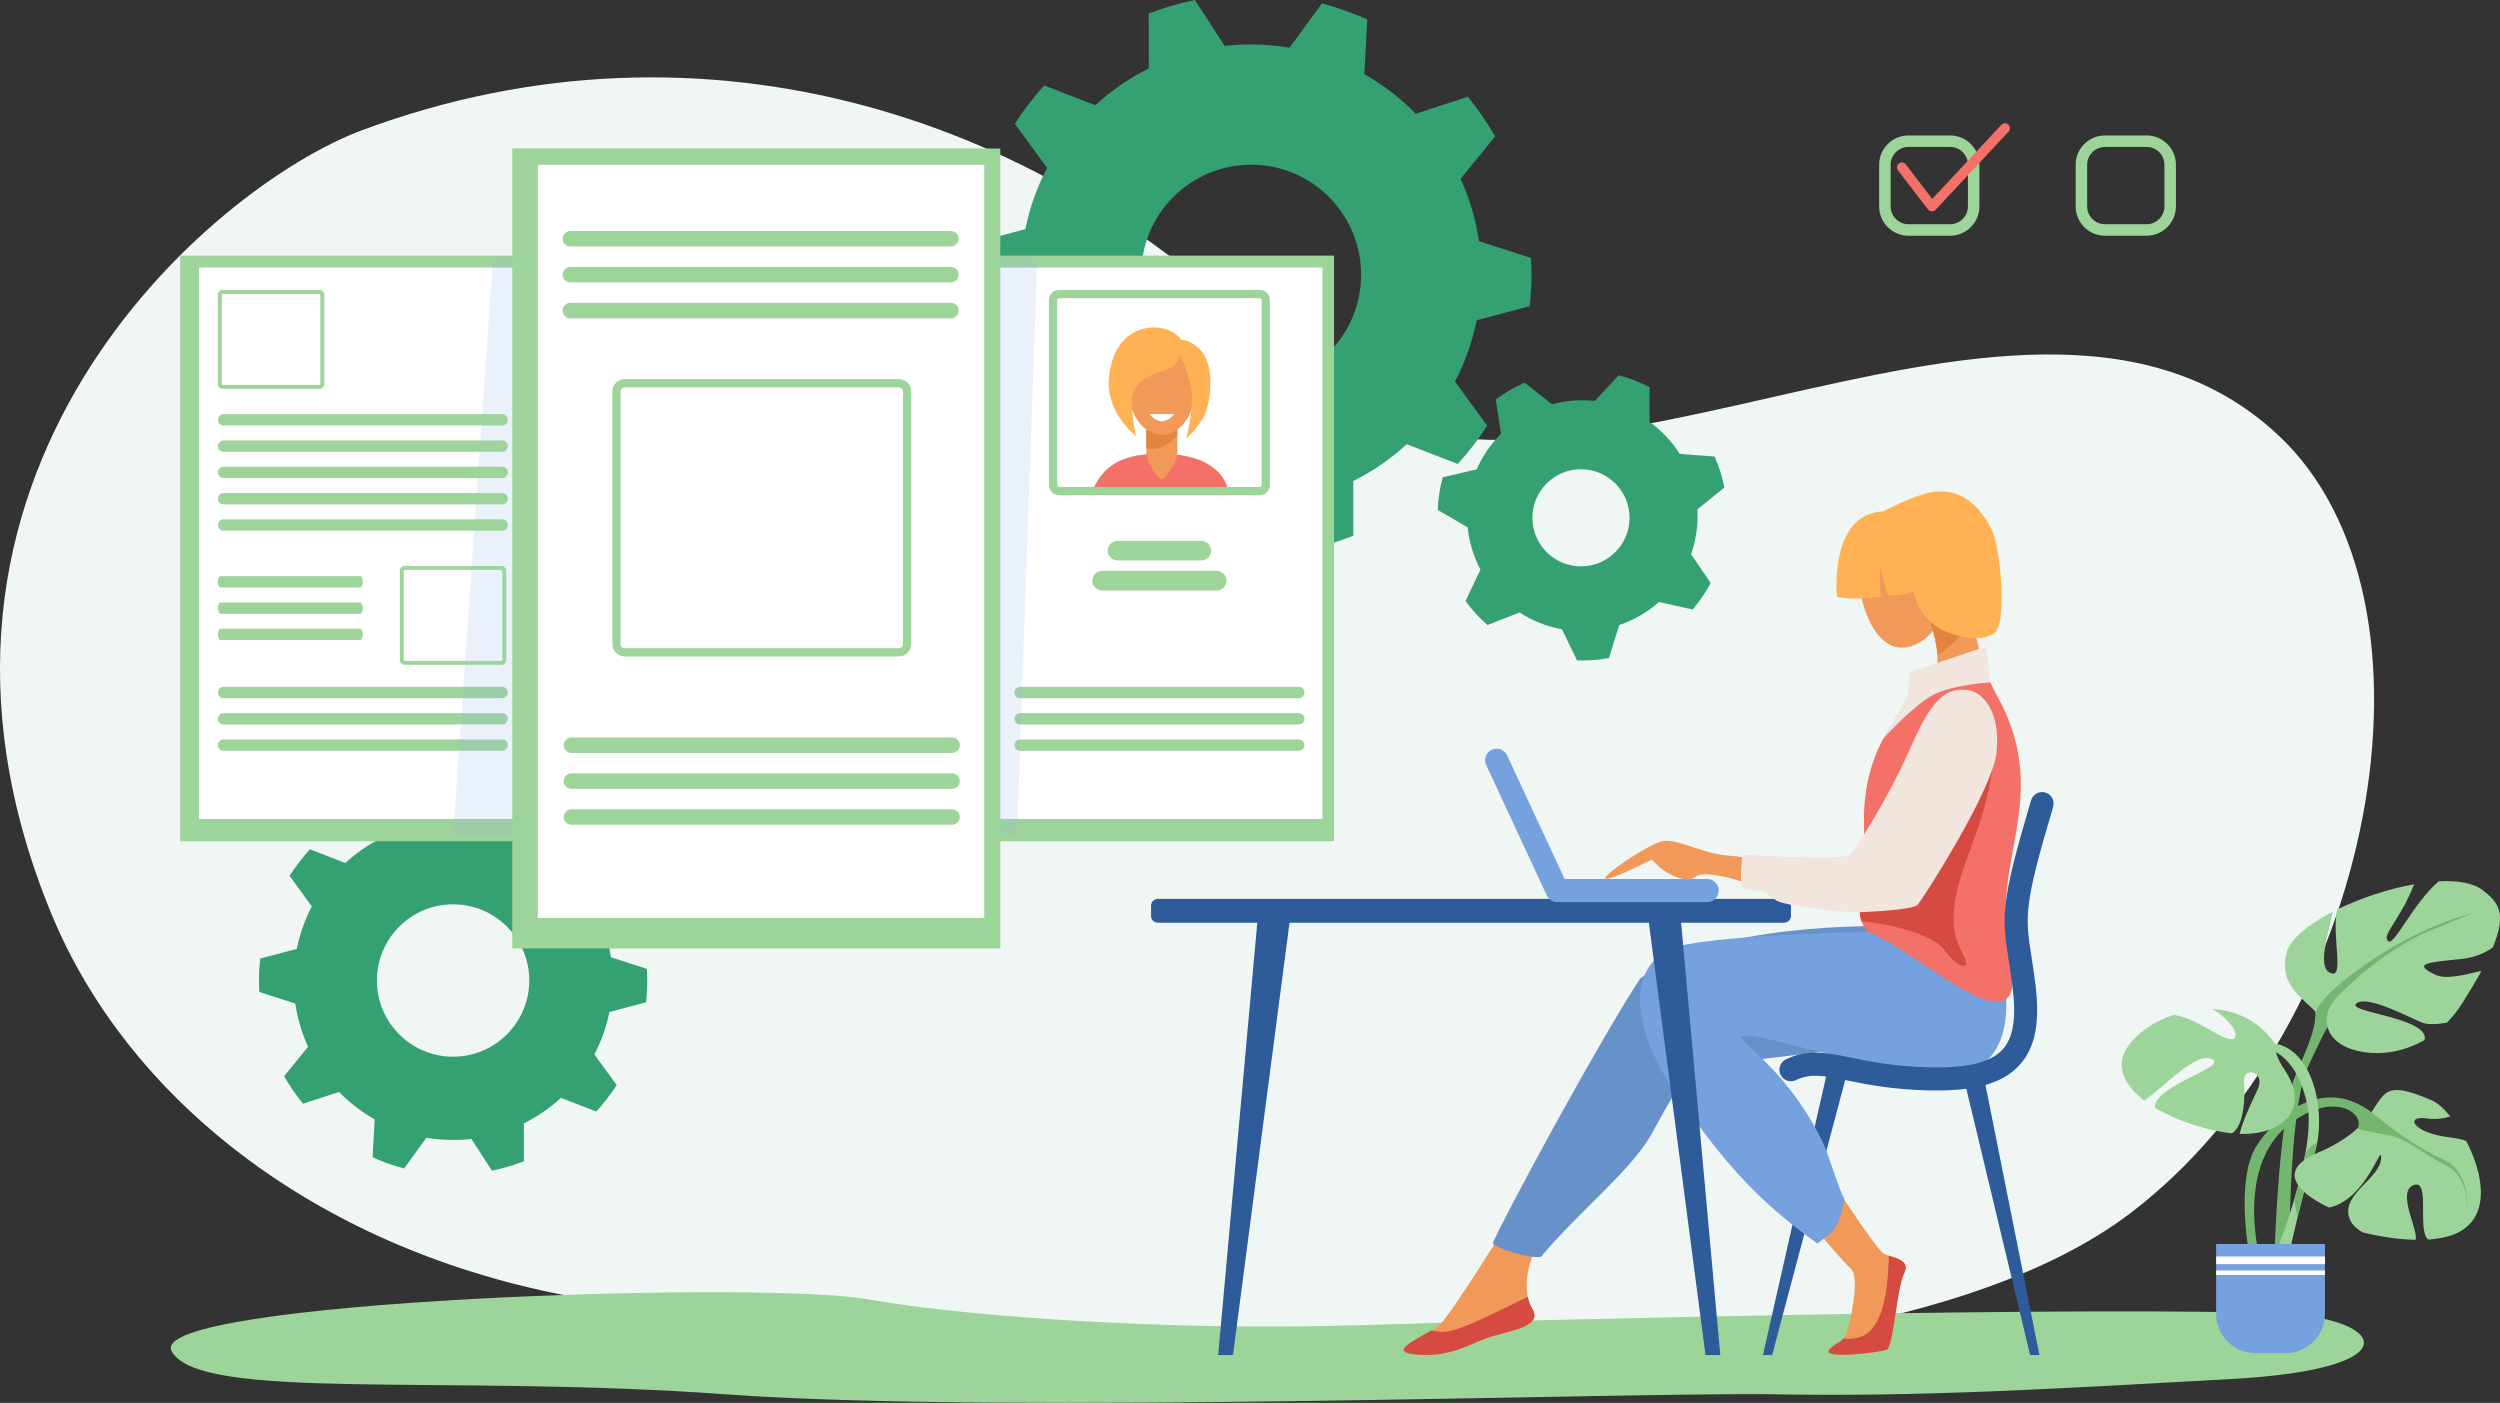 <?xml version="1.0" encoding="utf-8"?>
<!-- Generator: Adobe Illustrator 19.0.0, SVG Export Plug-In . SVG Version: 6.00 Build 0)  -->
<svg version="1.1" id="Layer_1" xmlns="http://www.w3.org/2000/svg" xmlns:xlink="http://www.w3.org/1999/xlink" x="0px" y="0px"
	 viewBox="0 0 3041.8 1706.9" style="enable-background:new 0 0 3041.8 1706.9;" xml:space="preserve">
<rect x="0" y="0" width="3041.8" height="1706.9" fill="#333333" stroke="none"/>
<style type="text/css">
	.st0{clip-path:url(#SVGID_2_);}
	.st1{clip-path:url(#SVGID_4_);fill:#F0F6F3;}
	.st2{clip-path:url(#SVGID_4_);fill:#35A072;}
	.st3{clip-path:url(#SVGID_4_);fill:#9CD499;}
	.st4{clip-path:url(#SVGID_4_);fill:#F37168;}
	.st5{clip-path:url(#SVGID_4_);fill:#FFFFFF;}
	.st6{clip-path:url(#SVGID_4_);fill:#F09959;}
	.st7{clip-path:url(#SVGID_4_);fill:#E38540;}
	.st8{clip-path:url(#SVGID_4_);fill:#FFB154;}
	.st9{opacity:0.2;clip-path:url(#SVGID_4_);}
	.st10{clip-path:url(#SVGID_6_);fill:#99BBEB;}
	.st11{clip-path:url(#SVGID_4_);fill:#2E5B9A;}
	.st12{clip-path:url(#SVGID_4_);fill:#6791C9;}
	.st13{clip-path:url(#SVGID_4_);fill:#75A1DE;}
	.st14{clip-path:url(#SVGID_4_);fill:#D54A41;}
	.st15{clip-path:url(#SVGID_4_);fill:#F2E5DE;}
	.st16{clip-path:url(#SVGID_4_);fill:#74B570;}
</style>
<g>
	<defs>
		<rect id="SVGID_1_" width="3041.8" height="1706.9"/>
	</defs>
	<clipPath id="SVGID_2_">
		<use xlink:href="#SVGID_1_"  style="overflow:visible;"/>
	</clipPath>
	<g class="st0">
		<defs>
			<rect id="SVGID_3_" y="0" width="3041.8" height="1706.9"/>
		</defs>
		<clipPath id="SVGID_4_">
			<use xlink:href="#SVGID_3_"  style="overflow:visible;"/>
		</clipPath>
		<path class="st1" d="M441.1,158.2C856.6,4,1278.9,140.3,1565.2,437.4c286.4,297,887.4-205,1206.2,91.5
			c217.5,202.4,117.9,722.6-180.4,948c-405.4,306.3-1638.4,150.9-1905.1,98.8c-307.3-60.1-531.9-242.3-623.2-463.4
			C-157.2,579.4,257.5,226.4,441.1,158.2"/>
		<path class="st2" d="M1861.2,372.5c1.4-12.6,2.2-25.3,2.2-38.3c0-6.8-0.2-13.6-0.6-20.3l-63.3-20.5c-3.9-26.7-11.5-52.1-22.4-75.8
			l42-51.6c-9.7-17.1-20.8-33.2-33.2-48.3l-63.3,20.7c-18.4-18.8-39.5-35.1-62.6-48.2l3.6-66.5c-17.7-8-36.1-14.6-55.2-19.6
			L1569.1,58c-15.2-2.6-30.9-3.9-46.8-3.9c-10.9,0-21.6,0.6-32.2,1.8L1453.9,0c-19.4,3.9-38.2,9.5-56.2,16.6l0.1,66.6
			c-23.8,11.8-45.7,27-65.1,44.8l-62.1-24c-13.2,14.4-25.2,30-35.8,46.5l39.2,53.8c-12.1,23.1-21.1,48.1-26.4,74.5l-64.3,17.1
			c-1.4,12.6-2.2,25.3-2.2,38.3c0,6.8,0.2,13.6,0.6,20.3l63.3,20.5c3.9,26.7,11.5,52.1,22.4,75.8l-42,51.6
			c9.7,17.1,20.8,33.2,33.2,48.3l63.3-20.6c18.4,18.8,39.5,35.1,62.6,48.2l-3.6,66.5c17.7,8,36.1,14.6,55.2,19.6l39.1-53.9
			c15.2,2.6,30.9,3.9,46.8,3.9c10.9,0,21.6-0.6,32.2-1.8l36.2,55.9c19.4-3.9,38.2-9.5,56.2-16.6l-0.1-66.6
			c23.8-11.8,45.7-27,65.1-44.8l62.1,24c13.2-14.4,25.2-30,35.8-46.5l-39.2-53.8c12.1-23.1,21.1-48.2,26.4-74.5L1861.2,372.5z
			 M1522.3,468c-73.9,0-133.8-59.9-133.8-133.8c0-73.9,59.9-133.8,133.8-133.8c73.9,0,133.8,59.9,133.8,133.8
			C1656.1,408.1,1596.2,468,1522.3,468"/>
		<path class="st2" d="M1704.8,486.8c-1.1,0-2.3-0.4-3.2-1.2c-2.1-1.8-2.4-4.9-0.6-7c33.6-40.4,52.1-91.7,52.1-144.4
			c0-25.2-4.1-50-12.3-73.6c-0.9-2.6,0.5-5.5,3.1-6.4c2.6-0.9,5.5,0.5,6.4,3.1c8.5,24.7,12.8,50.5,12.8,76.9
			c0,55-19.3,108.5-54.4,150.8C1707.6,486.2,1706.2,486.8,1704.8,486.8"/>
		<path class="st2" d="M1685.4,171c-1.2,0-2.5-0.5-3.4-1.4c-22.6-21.3-48.8-37.4-77.8-47.9c-2.6-0.9-3.9-3.8-3-6.4
			c0.9-2.6,3.8-3.9,6.4-3c30.3,11,57.6,27.8,81.2,50c2,1.9,2.1,5.1,0.2,7.1C1688,170.5,1686.7,171,1685.4,171"/>
		<path class="st2" d="M1470.4,115.3c-2.2,0-4.3-1.5-4.8-3.8c-0.7-2.7,0.9-5.4,3.6-6.1c18.8-4.8,38.3-7.2,57.9-7.2c2.8,0,5,2.2,5,5
			c0,2.8-2.2,5-5,5c-18.8,0-37.4,2.3-55.5,6.9C1471.2,115.2,1470.8,115.3,1470.4,115.3"/>
		<path class="st2" d="M786,1219.5c1-8.7,1.5-17.6,1.5-26.5c0-4.7-0.2-9.4-0.4-14.1l-43.8-14.2c-2.7-18.5-8-36.1-15.5-52.5
			l29.1-35.8c-6.7-11.8-14.4-23-23-33.5l-43.8,14.3c-12.8-13.1-27.4-24.3-43.4-33.4l2.5-46.1c-12.2-5.6-25-10.1-38.3-13.6
			l-27.1,37.4c-10.5-1.8-21.4-2.7-32.4-2.7c-7.5,0-15,0.4-22.3,1.3l-25.1-38.7c-13.4,2.7-26.4,6.6-38.9,11.5l0.1,46.1
			c-16.5,8.2-31.7,18.7-45.1,31l-43-16.6c-9.1,10-17.4,20.8-24.8,32.2l27.1,37.3c-8.4,16-14.6,33.4-18.3,51.6l-44.5,11.8
			c-1,8.7-1.5,17.6-1.5,26.5c0,4.7,0.2,9.4,0.4,14.1l43.8,14.2c2.7,18.5,8,36.1,15.5,52.5l-29.1,35.8c6.7,11.8,14.4,23,23,33.5
			l43.8-14.3c12.8,13.1,27.4,24.3,43.4,33.4l-2.5,46.1c12.2,5.6,25,10.1,38.3,13.6l27.1-37.4c10.5,1.8,21.4,2.7,32.4,2.7
			c7.5,0,15-0.4,22.3-1.3l25.1,38.7c13.4-2.7,26.4-6.6,38.9-11.5l-0.1-46.1c16.5-8.2,31.7-18.7,45.1-31l43,16.6
			c9.1-10,17.4-20.8,24.8-32.2l-27.1-37.3c8.4-16,14.6-33.3,18.3-51.6L786,1219.5z M551.3,1285.7c-51.2,0-92.7-41.5-92.7-92.7
			c0-51.2,41.5-92.7,92.7-92.7c51.2,0,92.7,41.5,92.7,92.7C643.9,1244.2,602.4,1285.7,551.3,1285.7"/>
		<path class="st2" d="M677.6,1300.2c-1.1,0-2.3-0.4-3.2-1.2c-2.1-1.8-2.4-4.9-0.6-7c23.1-27.7,35.8-62.9,35.8-99
			c0-17.3-2.8-34.3-8.4-50.5c-0.9-2.6,0.5-5.5,3.1-6.4c2.6-0.9,5.5,0.5,6.4,3.1c5.9,17.3,9,35.3,9,53.7c0,38.5-13.5,75.9-38.1,105.4
			C680.5,1299.6,679.1,1300.2,677.6,1300.2"/>
		<path class="st2" d="M664.2,1081.5c-1.2,0-2.5-0.4-3.4-1.4c-15.5-14.6-33.4-25.6-53.3-32.9c-2.6-0.9-3.9-3.8-3-6.4
			c0.9-2.6,3.8-3.9,6.4-3c21.2,7.7,40.3,19.5,56.8,35c2,1.9,2.1,5.1,0.2,7.1C666.9,1081,665.6,1081.5,664.2,1081.5"/>
		<path class="st2" d="M515.3,1042.9c-2.2,0-4.3-1.5-4.8-3.8c-0.7-2.7,0.9-5.4,3.6-6.1c13.2-3.3,26.8-5,40.5-5c2.8,0,5,2.2,5,5
			c0,2.8-2.2,5-5,5c-12.9,0-25.7,1.6-38,4.7C516.1,1042.9,515.7,1042.9,515.3,1042.9"/>
		<path class="st2" d="M2065.5,627.3c0-2.6-0.1-5.2-0.2-7.7l32.8-26.4c-2.6-13.2-6.6-25.8-11.9-37.7l-42.4-3.2
			c-9.6-15.2-22.1-28.4-36.7-38.9l-0.1-42.3c-11.8-6.2-24.4-11.1-37.6-14.5l-29,31.2c-5-0.5-10.1-0.8-15.2-0.8
			c-12.8,0-25.1,1.7-36.9,4.9l-33.2-26.3c-12.5,5.4-24.3,12.3-35.1,20.4l6.3,41.9c-12.4,12.3-22.5,27-29.6,43.2l-41.3,9.6
			c-3.5,12.8-5.6,26.1-6.1,39.8l36.4,21.1c1.9,18.4,7.3,35.8,15.6,51.5l-18.2,38.2c7.8,10.7,16.8,20.5,26.8,29.2l39-15.3
			c15.3,10,32.8,17.1,51.5,20.4l18.4,37.9c2.2,0.1,4.4,0.1,6.6,0.1c11,0,21.8-1,32.3-3l12.4-40.1c18.1-6.1,34.5-15.7,48.4-28.1
			l41,9.2c8.4-9.9,15.8-20.7,21.9-32.3l-23.8-34.9C2062.6,659.5,2065.5,643.7,2065.5,627.3 M1923.6,689.1
			c-32.6,0-59.1-26.5-59.1-59.1c0-32.6,26.5-59.1,59.1-59.1c32.6,0,59.1,26.5,59.1,59.1C1982.7,662.6,1956.2,689.1,1923.6,689.1"/>
		<path class="st3" d="M2611.9,286.8h-50.8c-19.6,0-35.6-16-35.6-35.6v-50.8c0-19.6,16-35.6,35.6-35.6h50.8
			c19.6,0,35.6,16,35.6,35.6v50.8C2647.4,270.8,2631.5,286.8,2611.9,286.8 M2561.1,178.8c-11.9,0-21.6,9.7-21.6,21.6v50.8
			c0,11.9,9.7,21.6,21.6,21.6h50.8c11.9,0,21.6-9.7,21.6-21.6v-50.8c0-11.9-9.7-21.6-21.6-21.6H2561.1z"/>
		<path class="st3" d="M2372.8,286.8H2322c-19.6,0-35.6-16-35.6-35.6v-50.8c0-19.6,16-35.6,35.6-35.6h50.8c19.6,0,35.6,16,35.6,35.6
			v50.8C2408.4,270.8,2392.4,286.8,2372.8,286.8 M2322,178.8c-11.9,0-21.6,9.7-21.6,21.6v50.8c0,11.9,9.7,21.6,21.6,21.6h50.8
			c11.9,0,21.6-9.7,21.6-21.6v-50.8c0-11.9-9.7-21.6-21.6-21.6H2322z"/>
		<path class="st4" d="M2350.6,257.2c-0.1,0-0.2,0-0.3,0c-1.8-0.1-3.4-0.9-4.5-2.3l-36.5-47.6c-2-2.6-1.5-6.4,1.1-8.4
			c2.6-2,6.4-1.5,8.4,1.1l32.2,42l84.1-90.1c2.3-2.4,6.1-2.6,8.5-0.3c2.4,2.3,2.6,6.1,0.3,8.5l-88.9,95.3
			C2353.8,256.5,2352.2,257.2,2350.6,257.2"/>
		<path class="st3" d="M2779.8,1598.7c-208-10.2-915.5,7.1-1130.6,13.8c-215.2,6.7-464.9-8.9-594.7-31.8
			c-129.7-22.9-879.7,1.9-845.6,63.5c34,61.6,334.1,27.5,674.4,52.3c340.3,24.8,1105.7-3.1,1278.3,0c172.6,3.1,331-6.2,553.4-18.6
			S2900.3,1604.6,2779.8,1598.7"/>
		<rect x="219.3" y="311" class="st3" width="434.7" height="712.6"/>
		<rect x="242.1" y="325.5" class="st5" width="397.7" height="670.9"/>
		<path class="st3" d="M611.1,849.5H272c-3.8,0-6.9-3.1-6.9-6.9c0-3.8,3.1-6.9,6.9-6.9h339.1c3.8,0,6.9,3.1,6.9,6.9
			C617.9,846.4,614.8,849.5,611.1,849.5"/>
		<path class="st3" d="M611.1,881.5H272c-3.8,0-6.9-3.1-6.9-6.9c0-3.8,3.1-6.9,6.9-6.9h339.1c3.8,0,6.9,3.1,6.9,6.9
			C617.9,878.4,614.8,881.5,611.1,881.5"/>
		<path class="st3" d="M611.1,913.5H272c-3.8,0-6.9-3.1-6.9-6.9c0-3.8,3.1-6.9,6.9-6.9h339.1c3.8,0,6.9,3.1,6.9,6.9
			C617.9,910.4,614.8,913.5,611.1,913.5"/>
		<path class="st3" d="M388.7,473.1H271c-3.3,0-5.9-2.7-5.9-5.9V358.7c0-3.3,2.7-5.9,5.9-5.9h117.7c3.3,0,5.9,2.7,5.9,5.9v108.5
			C394.6,470.5,392,473.1,388.7,473.1 M271,357.6c-0.6,0-1.1,0.5-1.1,1.1v108.5c0,0.6,0.5,1.1,1.1,1.1h117.7c0.6,0,1.1-0.5,1.1-1.1
			V358.7c0-0.6-0.5-1.1-1.1-1.1H271z"/>
		<rect x="1188.5" y="311" class="st3" width="434.7" height="712.6"/>
		<rect x="1211.3" y="325.5" class="st5" width="397.7" height="670.9"/>
		<path class="st4" d="M1330.2,594.6c15-32.2,40.3-42.5,81.9-42.5c49.5,0,75.3,17.9,82.5,44.1C1406,597.3,1330.2,594.6,1330.2,594.6
			"/>
		<path class="st6" d="M1420.3,577.8c-4.7,7-8.2,7.3-13.4,0c-4.1-5.8-12.2-19-12.2-25.6v-66.7c0-6.7,5.5-12.2,12.2-12.2h13.4
			c6.7,0,12.2,5.5,12.2,12.2v66.7C1432.5,558.8,1424.6,571.5,1420.3,577.8"/>
		<path class="st7" d="M1420.3,473.3H1407c-6.7,0-12.2,5.5-12.2,12.2v59.5c15,4.8,28.7-4.7,37.7-15.4v-44.1
			C1432.5,478.7,1427,473.3,1420.3,473.3"/>
		<path class="st6" d="M1454.1,473.9c0,30.4-18.1,55.1-40.4,55.1s-40.4-24.6-40.4-55.1c0-30.4,18.1-55.1,40.4-55.1
			S1454.1,443.5,1454.1,473.9"/>
		<path class="st8" d="M1435.9,432.1c-4.8,16.9-15.3,16.7-30,22.3c-14.7,5.6-21.7,11.2-26.5,22c-6.1,13.8,2.8,54.1,2.8,54.1
			s-37.1-27.8-32.9-71.5c4.3-43.7,30.1-60.6,54.3-60.6c24.3,0,33.5,14.8,33.5,14.8s12.9,0.1,25.1,14.5c16.4,19.5,11.4,66.7,0,83.6
			c-11.4,16.9-19,22.2-18.7,21.5c0.3-0.8,10.6-39.6,5.1-63.7C1443.1,445,1435.9,432.1,1435.9,432.1"/>
		<path class="st5" d="M1428.8,503.8c0,0-6.8,8.8-15.2,8.8c-8.4,0-15.2-8.8-15.2-8.8H1428.8z"/>
		<path class="st3" d="M1461.7,681.9h-102c-6.5,0-11.9-5.3-11.9-11.9c0-6.5,5.3-11.9,11.9-11.9h102c6.5,0,11.9,5.3,11.9,11.9
			C1473.6,676.6,1468.3,681.9,1461.7,681.9"/>
		<path class="st3" d="M1480.4,718.4H1341c-6.5,0-11.9-5.3-11.9-11.9c0-6.5,5.3-11.9,11.9-11.9h139.4c6.5,0,11.9,5.3,11.9,11.9
			C1492.3,713,1487,718.4,1480.4,718.4"/>
		<path class="st3" d="M1580.3,849.5h-339.1c-3.8,0-6.9-3.1-6.9-6.9c0-3.8,3.1-6.9,6.9-6.9h339.1c3.8,0,6.9,3.1,6.9,6.9
			C1587.2,846.4,1584.1,849.5,1580.3,849.5"/>
		<path class="st3" d="M1580.3,881.5h-339.1c-3.8,0-6.9-3.1-6.9-6.9c0-3.8,3.1-6.9,6.9-6.9h339.1c3.8,0,6.9,3.1,6.9,6.9
			C1587.2,878.4,1584.1,881.5,1580.3,881.5"/>
		<path class="st3" d="M1580.3,913.5h-339.1c-3.8,0-6.9-3.1-6.9-6.9c0-3.8,3.1-6.9,6.9-6.9h339.1c3.8,0,6.9,3.1,6.9,6.9
			C1587.2,910.4,1584.1,913.5,1580.3,913.5"/>
		<path class="st3" d="M1532.8,602.5h-244.2c-6.8,0-12.3-5.5-12.3-12.3V365.1c0-6.8,5.5-12.3,12.3-12.3h244.2
			c6.8,0,12.3,5.5,12.3,12.3v225.1C1545.1,597,1539.6,602.5,1532.8,602.5 M1288.6,362.8c-1.2,0-2.3,1-2.3,2.3v225.1
			c0,1.2,1,2.3,2.3,2.3h244.2c1.2,0,2.3-1,2.3-2.3V365.1c0-1.2-1-2.3-2.3-2.3H1288.6z"/>
		<g class="st9">
			<g>
				<defs>
					<rect id="SVGID_5_" x="551.3" y="313.7" width="710.8" height="702.8"/>
				</defs>
				<clipPath id="SVGID_6_">
					<use xlink:href="#SVGID_5_"  style="overflow:visible;"/>
				</clipPath>
				<polygon class="st10" points="1237.4,1016.5 551.3,1016.5 599.8,313.7 1262.1,313.7 				"/>
			</g>
		</g>
		<rect x="623.3" y="180.7" class="st3" width="593.8" height="973.3"/>
		<rect x="654.4" y="200.5" class="st5" width="543.2" height="916.3"/>
		<path class="st3" d="M1158.4,916.1H695.3c-5.2,0-9.4-4.2-9.4-9.4s4.2-9.4,9.4-9.4h463.1c5.2,0,9.4,4.2,9.4,9.4
			S1163.6,916.1,1158.4,916.1"/>
		<path class="st3" d="M1158.4,959.8H695.3c-5.2,0-9.4-4.2-9.4-9.4s4.2-9.4,9.4-9.4h463.1c5.2,0,9.4,4.2,9.4,9.4
			S1163.6,959.8,1158.4,959.8"/>
		<path class="st3" d="M1158.4,1003.5H695.3c-5.2,0-9.4-4.2-9.4-9.4s4.2-9.4,9.4-9.4h463.1c5.2,0,9.4,4.2,9.4,9.4
			S1163.6,1003.5,1158.4,1003.5"/>
		<path class="st3" d="M1093.7,798.7H760.1c-8.2,0-15-6.7-15-15V476.3c0-8.2,6.7-15,15-15h333.6c8.2,0,15,6.7,15,15v307.4
			C1108.6,792,1101.9,798.7,1093.7,798.7 M760.1,471.3c-2.7,0-5,2.2-5,5v307.4c0,2.7,2.2,5,5,5h333.6c2.7,0,5-2.2,5-5V476.3
			c0-2.7-2.2-5-5-5H760.1z"/>
		<path class="st11" d="M2170.8,1122.7h-762c-4.6,0-8.3-3.7-8.3-8.3v-12.4c0-4.6,3.7-8.3,8.3-8.3h762c4.6,0,8.3,3.7,8.3,8.3v12.4
			C2179.1,1119,2175.4,1122.7,2170.8,1122.7"/>
		<path class="st6" d="M2367,704.8c10.3,36.4-14.9,73.9-42.7,81.8c-27.8,7.9-47.6-16.9-57.9-53.3c-10.3-36.4,3.8-72.3,31.6-80.2
			C2325.8,645.3,2356.7,668.4,2367,704.8"/>
		<path class="st6" d="M2211.3,1410.1c0,0,71.2,110.6,80.8,115.4c9.6,4.8,33.7,6,24.6,24c-9,18-12.6,88.9-21,92.5
			c-8.4,3.6-80.5,12-69.7,0c10.8-12,17.5-6,22.9-27.6c5.5-21.6,13.1-62.5,2.9-70.9c-10.2-8.4-72.7-84.1-72.7-84.1L2211.3,1410.1z"/>
		<path class="st6" d="M1853,1457.6c0,0-86.5,142.6-102.6,155.4c-16,12.8-68.9,32.1-25.6,35.3c43.3,3.2,64.1-14.4,91.3-22.4
			c27.2-8,60.9-12.8,48.1-33.7c-12.8-20.8-7.5-66.3,20.1-95.2C1911.9,1468.2,1853,1457.6,1853,1457.6"/>
		<path class="st12" d="M2294.6,1126.9c0,0-214.2-5.6-299.2,64.1c-49.7,75.3-169.9,297.5-179.2,322c6.4,6.4,42.5,18,58.5,16.4
			c47.3-56.4,109.8-105.1,134.6-149.3c30.6-54.5,40.1-81.7,89.7-86.5c49.7-4.8,161.9-20.8,195.5-20.8
			C2328.2,1272.7,2294.6,1126.9,2294.6,1126.9"/>
		<polygon class="st11" points="2481.4,1648.7 2470.1,1648.7 2389.6,1312.8 2414.3,1312.8 		"/>
		<polygon class="st11" points="2145,1648.7 2156.2,1648.7 2248.6,1300.9 2223.9,1300.9 		"/>
		<path class="st13" d="M2416.6,1112.2l-124.5,21.5c0,0-165.5,1.5-241.2,15.6c-68.8,12.8-79,91,0,198.7
			c44.9,61.2,82.8,110,160.4,165c19.7-14.5,27.3-20,32.7-54.8c-5.6-7.7-20.1-55.9-24.7-65.3c-42.9-89.7-100.2-122.3-101-131.1
			c9.6-15.6,254.7,81.4,303.4,24.3C2468.3,1231.6,2416.6,1112.2,2416.6,1112.2"/>
		<path class="st4" d="M2421.8,830.3c-32.8-4.6-66.2,1.6-97.5,24.3c-27.3,27.8-58.2,73.7-56.3,149.4c2.4,96.1-14.9,102.3,3.1,128.8
			c75.2,31.1,203.8,164.5,173.5,21.4c-21.9-103.6,48.1-180.7-8.4-295.6C2431.7,849.2,2425.9,840.1,2421.8,830.3"/>
		<path class="st14" d="M2268,1040.1c-1.5,50.1-8.5,64.9-3.1,80.6c30.7,3.1,86.7,15.4,100.7,35c16,22.4,32.1,25.6,24.6,9.1
			c-7.5-16.6-27.2-40.1,3.2-120.7c30.4-80.7,44.9-135.1,15-191.2L2268,1040.1z"/>
		<path class="st6" d="M2421.8,830.3c-20.2-47.8-25.2-101.5-25.2-101.5l-52.9,15.6c0,0,30,67.3,1.2,91.3
			c-6.1,5.1-13.2,11.3-20.6,18.8C2355.6,831.9,2389,825.7,2421.8,830.3"/>
		<path class="st7" d="M2398.2,741.5c-3.1-2.8-7.1-6.3-11.2-9.9l-43.1,12.7c0,0.1-0.1,0.2-0.1,0.2c1,2.4,12,28,13.5,52.7
			c12.9-7.8,26.9-20.5,43-42.7C2399.4,749.6,2398.7,745.2,2398.2,741.5"/>
		<path class="st6" d="M2384.6,845.3c-54.5,19-48.4,76.4-98.6,161c-25.9,43.8-50,43.1-50,43.1s-60.8,0.5-134.4-8.5
			c-46.1-5.6-49,8.1-17,19.5c64.6,23.1,131.7,48,185.8,42c54.1-6,146.6-144,151.4-179.9C2428.4,872.9,2412,835.7,2384.6,845.3"/>
		<path class="st11" d="M2356.5,1326.8c-3.4,0-6.9,0-10.4-0.1c-44.4-1.1-74.6-7.2-98.9-12.2c-28.3-5.8-44-8.9-62.1-0.3
			c-7,3.3-15.3,0.4-18.7-6.6c-3.3-7-0.4-15.3,6.6-18.7c26.6-12.7,48.9-8.2,79.8-1.9c23.2,4.7,52.1,10.6,94,11.6
			c46.9,1.2,75.5-5.8,90-21.9c12.9-14.3,16.7-38.4,11.9-75.8c-1.6-12.8-3.3-23.4-4.7-32.8c-4.1-26.5-6.8-44-3.4-71
			c3.1-25.1,11.4-58.5,30.7-123.4c2.2-7.4,10-11.6,17.4-9.4c7.4,2.2,11.6,10,9.4,17.4c-35.9,120.8-34.1,132.6-26.4,182.1
			c1.5,9.5,3.1,20.4,4.8,33.5c5.9,46.1-0.1,77.2-18.9,98.1C2438.3,1317,2406.9,1326.8,2356.5,1326.8"/>
		<path class="st14" d="M1858.8,1577.8c-57.4,28.1-88.3,44.2-106.7,42.6c-4.3-0.4-7.9-0.8-11-1.3c-20.5,12.1-53.2,26.4-16.4,29.1
			c43.3,3.2,64.1-14.4,91.3-22.4c27.2-8,60.9-12.8,48.1-33.7C1861.7,1588.2,1859.9,1583.3,1858.8,1577.8"/>
		<path class="st14" d="M2298.3,1527.9c-1.4,45.5-7.7,90.5-35.5,99c-7.4,2.3-14.1,2.6-20,1.8c-4.4,5.4-9.7,5.5-16.9,13.4
			c-10.8,12,61.3,3.6,69.7,0c8.4-3.6,12-74.5,21-92.5C2324.1,1534.7,2309.2,1531.3,2298.3,1527.9"/>
		<path class="st13" d="M2077.1,1097.6h-182.4c-5.4,0-10.4-3.2-12.7-8.1l-73.7-158.7c-3.3-7-0.2-15.3,6.8-18.6
			c7-3.3,15.3-0.2,18.6,6.8l70,150.5h173.5c7.7,0,14,6.3,14,14S2084.9,1097.6,2077.1,1097.6"/>
		<path class="st6" d="M2115.3,1042.6c-36.9-0.5-73.4-22.5-91.6-19.3c-18.2,3.2-77.5,44.3-70,45.9c7.5,1.6,54.5-22.8,56.1-23.1
			c1.6-0.4,11.8,16.9,36.9,23.2c25.1,6.3,0.2-18.8,78,4.7C2175.3,1089.3,2115.3,1042.6,2115.3,1042.6"/>
		<path class="st15" d="M2416.4,786.6l5.4,43.6c0,0-47.7,2.8-71.4,16.2c-23.7,13.4-58.8,51.9-58.8,51.9l28.6-49.3l4.1-31.5
			L2416.4,786.6z"/>
		<path class="st15" d="M2396.1,840c-35.4-6.6-51.8,25.1-74.8,76.9c-23,51.8-62.2,114.7-70,122.9c-7.8,8.1-131.4,0-131.4,0
			s-3.7,35.8,0,40.1c3.7,4.3,25.1,3.7,25.1,3.7s8.5,6.8,16.6,12.2c8,5.4,75.9,15.6,107.4,13.9c31.5-1.6,60.4-4.3,64.6-9.1
			c4.3-4.8,90.3-137.3,95.6-184.8C2434.5,868.4,2414.1,843.4,2396.1,840"/>
		<path class="st8" d="M2291.6,622.1c-67,3.2-56.5,104-56.5,104s17.4,5.4,53.9-0.6c-2.8-10.8-1.6-38.5-1.6-38.5s4.2,22.4,9.6,36.1
			c7.7,3.5,16.4,0.4,31.3-3.2c7.6,32,29.1,45.6,43.8,50.2c16.3,5.1,33.5,11.2,52.7,1.6c19.2-9.6,8.7-107.9-1.6-127.7
			c-15.3-29.7-40.8-56.2-84.9-42.2C2316.3,608.8,2291.6,622.1,2291.6,622.1"/>
		<polygon class="st11" points="1482.2,1648.7 1500.2,1648.7 1570.2,1113.4 1530.6,1113.4 		"/>
		<polygon class="st11" points="2093.1,1648.7 2075.1,1648.7 2005,1113.4 2044.6,1113.4 		"/>
		<path class="st16" d="M2799,1196.9c31.1,28.4,17.6,56.9-5.4,109.7c-23,52.8-27.1,247.8-27.1,247.8l19-2.7c0,0-2.7-200.4,23-254.6
			c25.7-54.2,36.6-81.2,59.6-63.6C2891.1,1251,2799,1196.9,2799,1196.9"/>
		<path class="st3" d="M2781.9,1160c3.8-16.9,26.2-35.1,56.3-50.6c-4.5,24.9-18.8,65.5-4,73.8c20,11.2,1.9-45.5,9.7-76.7
			c28.2-13.8,62.1-25,93.4-30.6c0,0.1-0.1,0.2-0.1,0.3c-17.6,44.7-40.6,62.3-31.1,69.1c7.1,5.1,30.4-46.5,61-73
			c23-1.2,42.5,1.9,54,11c17.8,14.1,29.8,26.6,11.9,69.5c-10.2,7.3-23.5,12.6-38.9,14.1c-40.6,4.1-59.6,5.4-31.1,19
			c13.9,6.6,37.3-0.4,56.2-4.6c-6.1,11.3-13.7,24.1-22.9,38.7c-5.8,9.2-12.2,17.3-19,24.2c-13.1,2.5-24.5,2.5-30.6-0.1
			c-19-8.1-67.7-33.9-79.9-23c-11.9,10.6,90.3,17.3,83.2,44.3c-49.5,28.5-106.2,15-116.3-11.2
			C2820.2,1219.1,2770.5,1210.8,2781.9,1160"/>
		<path class="st16" d="M2884.3,1352.6c-54.2-40.6-109.7-2.7-138.1,40.6c-28.4,43.3-8.1,140.8-8.1,140.8s10.8,0,10.8-4.1
			c0-4.1-29.8-115.1,40.6-165.2c44.1-31.3,75.8-16.2,79.9-1.4c4.1,14.9-17.6,42-17.6,42L2884.3,1352.6z"/>
		<path class="st3" d="M2759.7,1269.1c54.2,0,71.8,84,56.9,132.7c-14.9,48.7-35.2,139.5-35.2,139.5l-13.5-13.5
			c0,0,51.5-127.3,39.3-184.2c-12.2-56.9-42-66.4-47.4-66.4C2754.3,1277.2,2759.7,1269.1,2759.7,1269.1"/>
		<path class="st16" d="M2805.2,1402.2c3.8-5,8.5-9.2,14.3-12c-0.8,4-1.7,7.9-2.8,11.6c-6.8,22.2-14.7,53.1-21.3,80.2
			c-0.6-3.5-1.5-8.8-3-17.1c-0.3-1.9-0.6-4.1-0.8-6.3C2796.9,1440.6,2801.9,1421,2805.2,1402.2"/>
		<path class="st3" d="M2820,1402.6c102.9-43.3,48.7-102.8,139.4-63.5c6.4,2.8,14.2,9.7,22,19.4c-8.1,2.3-17.9,3.9-28.7,2.3
			c-27.1-4.1-17.6,17.6,27.1,23c8.4,1,15.3,2.4,20.9,4.4c21.3,40.9,30.9,94.7-14.2,113.4c-8.9,3.7-19.9,5.8-32.1,6.6
			c-13.9-11.1,3.4-75-18-66.2c-20.6,8.5,6.4,54.8,2.7,66.5c-20.3-0.4-42.8-3.7-64.3-9c-8.5-4.8-15-11.2-17-19.6
			c-6.8-28.4,37.9-46,39.3-70.4c1.2-22.4-16.4,49.3-63.1,59.8C2791.8,1449.6,2771.9,1422.8,2820,1402.6"/>
		<path class="st3" d="M2746.7,1326c10.8-23-17.6-28.4-16.3-10.8c1.2,15.6,1.3,53.5-14.7,63.8c-27.6-3-65.1-14.1-93.5-31.1
			c-0.4-2.3,0-4.6,1.2-7.1c12.2-24.4,90.7-44.7,66.4-52.8c-19.4-6.5-53.4,31.7-80.8,51c-16.5-12.5-27.5-27.4-27.5-44
			c0-22.5,27.3-48,62.7-60.1c15.9,1.6,30.7,10.3,53.8,23.4c34.1,19.3,26.2-11.9-6-30.5c27.8,1.4,55.6,13.3,76,41.7
			c0,0-1.9,12.1,10.9,30.9c35.1,51.2-5.4,81.2-53.8,79.2C2727.8,1366.2,2739.2,1341.9,2746.7,1326"/>
		<path class="st16" d="M2881.1,1350.3c26.5,20.5,55.9,44.4,92,60.6c36.1,16.3,28.9,69.2,28.9,69.2s5.4-45.7-24.7-61.4
			c-30.1-15.6-50-34.3-72.8-37.9c-22.9-3.6-35.5-7.2-35.5-7.2s7.2-14.4,3-19.9C2867.8,1348.3,2881.1,1350.3,2881.1,1350.3"/>
		<path class="st16" d="M3011.6,1110c-96.9,25.9-167.9,87.9-181.2,102.9c-13.2,15-13.2,19.3-13.2,19.3l10.2,19.3l4.8-2.4
			c0,0-7.8-16.3,12.6-37.3c35.3-36.3,78.2-65,107.7-77.6C2982.1,1121.4,3011.6,1110,3011.6,1110"/>
		<path class="st13" d="M2744.1,1646.4h37c26.3,0,47.7-21.3,47.7-47.7v-85.1h-132.4v85.1C2696.5,1625,2717.8,1646.4,2744.1,1646.4"
			/>
		<rect x="2696.5" y="1528.8" class="st5" width="132.4" height="9.3"/>
		<rect x="2696.5" y="1545.8" class="st5" width="132.4" height="5.5"/>
		<path class="st3" d="M1157.1,299.9H693.9c-5.2,0-9.4-4.2-9.4-9.4s4.2-9.4,9.4-9.4h463.1c5.2,0,9.4,4.2,9.4,9.4
			S1162.2,299.9,1157.1,299.9"/>
		<path class="st3" d="M1157.1,343.6H693.9c-5.2,0-9.4-4.2-9.4-9.4s4.2-9.4,9.4-9.4h463.1c5.2,0,9.4,4.2,9.4,9.4
			S1162.2,343.6,1157.1,343.6"/>
		<path class="st3" d="M1157.1,387.3H693.9c-5.2,0-9.4-4.2-9.4-9.4s4.2-9.4,9.4-9.4h463.1c5.2,0,9.4,4.2,9.4,9.4
			S1162.2,387.3,1157.1,387.3"/>
		<path class="st3" d="M611.1,517.7H272c-3.8,0-6.9-3.1-6.9-6.9c0-3.8,3.1-6.9,6.9-6.9h339.1c3.8,0,6.9,3.1,6.9,6.9
			C617.9,514.6,614.8,517.7,611.1,517.7"/>
		<path class="st3" d="M611.1,549.7H272c-3.8,0-6.9-3.1-6.9-6.9c0-3.8,3.1-6.9,6.9-6.9h339.1c3.8,0,6.9,3.1,6.9,6.9
			C617.9,546.6,614.8,549.7,611.1,549.7"/>
		<path class="st3" d="M611.1,581.7H272c-3.8,0-6.9-3.1-6.9-6.9c0-3.8,3.1-6.9,6.9-6.9h339.1c3.8,0,6.9,3.1,6.9,6.9
			C617.9,578.6,614.8,581.7,611.1,581.7"/>
		<path class="st3" d="M610.1,808.9H492.4c-3.3,0-5.9-2.7-5.9-5.9V694.5c0-3.3,2.7-5.9,5.9-5.9h117.7c3.3,0,5.9,2.7,5.9,5.9V803
			C616,806.2,613.4,808.9,610.1,808.9 M492.4,693.4c-0.6,0-1.1,0.5-1.1,1.1V803c0,0.6,0.5,1.1,1.1,1.1h117.7c0.6,0,1.1-0.5,1.1-1.1
			V694.5c0-0.6-0.5-1.1-1.1-1.1H492.4z"/>
		<path class="st3" d="M611.1,613.7H272c-3.8,0-6.9-3.1-6.9-6.9c0-3.8,3.1-6.9,6.9-6.9h339.1c3.8,0,6.9,3.1,6.9,6.9
			C617.9,610.6,614.8,613.7,611.1,613.7"/>
		<path class="st3" d="M611.1,645.7H272c-3.8,0-6.9-3.1-6.9-6.9c0-3.8,3.1-6.9,6.9-6.9h339.1c3.8,0,6.9,3.1,6.9,6.9
			C617.9,642.6,614.8,645.7,611.1,645.7"/>
		<path class="st3" d="M438.1,714.8H268.5c-1.9,0-3.4-3.1-3.4-6.9c0-3.8,1.5-6.9,3.4-6.9h169.5c1.9,0,3.4,3.1,3.4,6.9
			C441.5,711.7,440,714.8,438.1,714.8"/>
		<path class="st3" d="M438.1,746.8H268.5c-1.9,0-3.4-3.1-3.4-6.9c0-3.8,1.5-6.9,3.4-6.9h169.5c1.9,0,3.4,3.1,3.4,6.9
			C441.5,743.7,440,746.8,438.1,746.8"/>
		<path class="st3" d="M438.1,778.8H268.5c-1.9,0-3.4-3.1-3.4-6.9c0-3.8,1.5-6.9,3.4-6.9h169.5c1.9,0,3.4,3.1,3.4,6.9
			C441.5,775.7,440,778.8,438.1,778.8"/>
	</g>
</g>
</svg>
